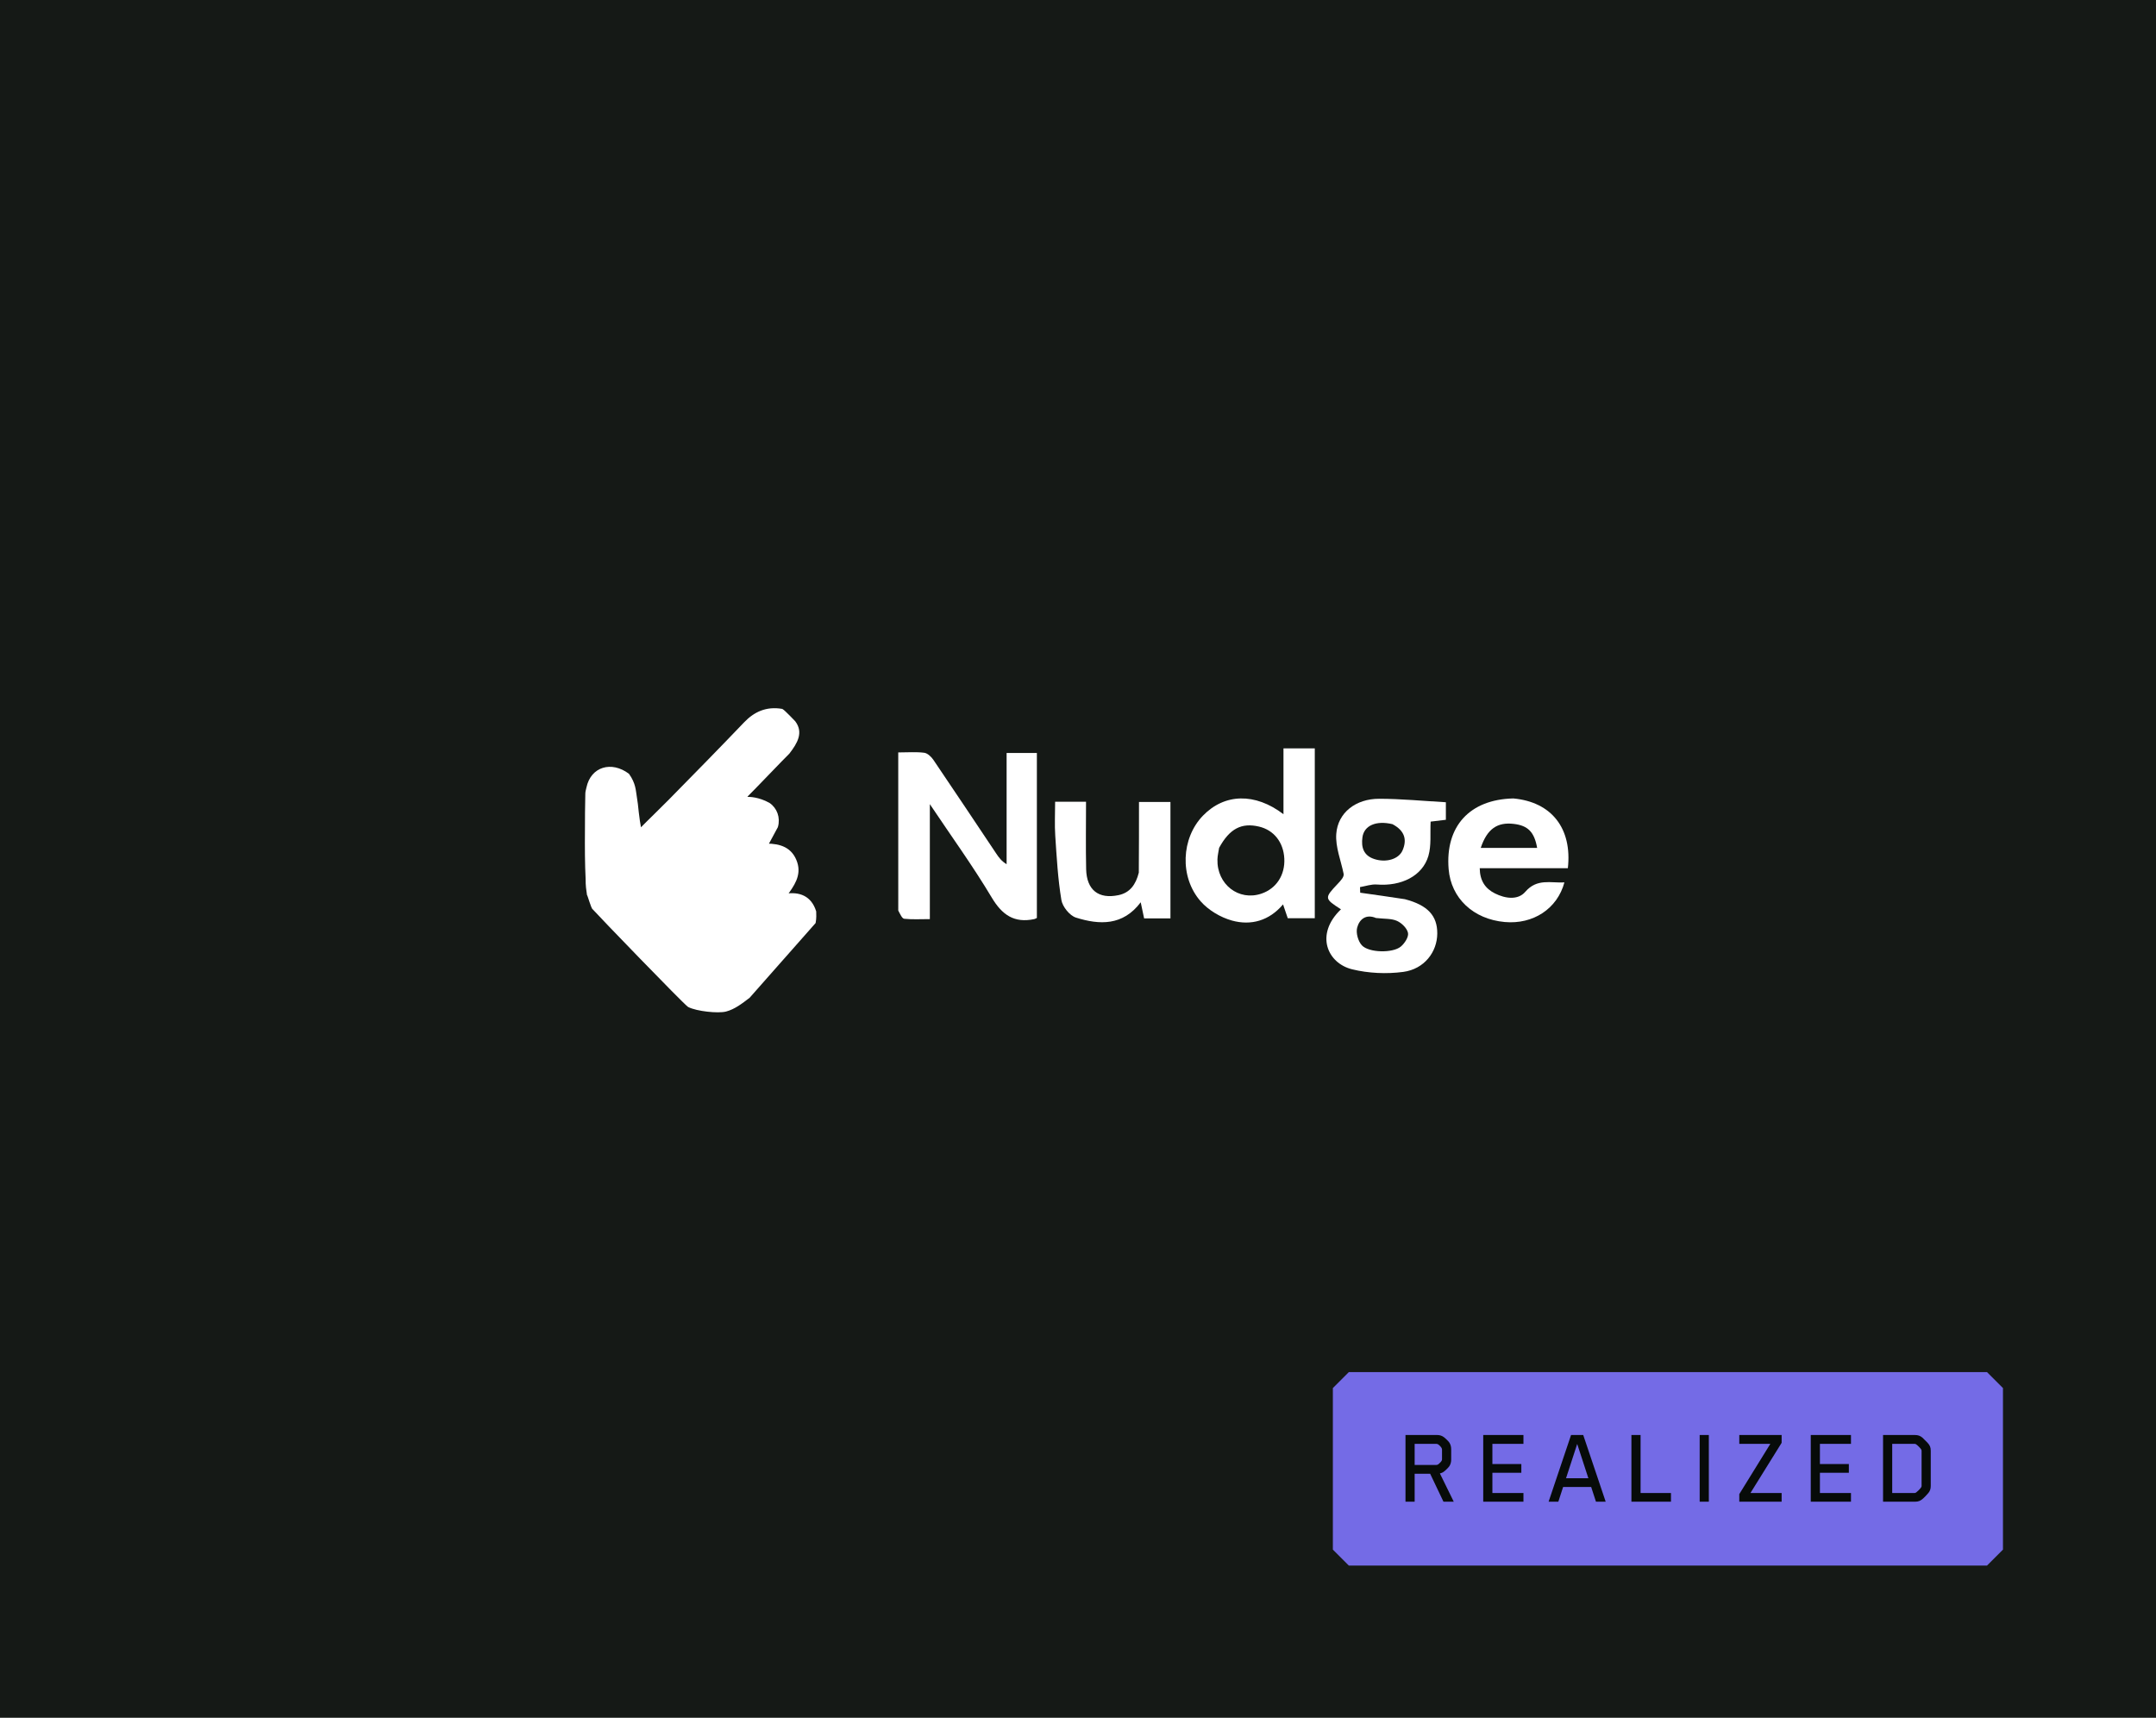 <svg width="787" height="627" viewBox="0 0 787 627" fill="none" xmlns="http://www.w3.org/2000/svg">
<rect width="787" height="627" fill="#151916"/>
<path d="M327.893 332.356C327.885 312.931 327.885 293.977 327.885 274.64C331.421 274.64 334.43 274.383 337.357 274.762C338.583 274.921 339.944 276.218 340.716 277.355C348.435 288.73 356.042 300.182 363.689 311.606C364.611 312.984 365.586 314.326 367.44 315.438C367.44 301.977 367.44 288.515 367.44 274.85C371.402 274.85 374.804 274.85 378.489 274.85C378.489 295.085 378.489 315.104 378.489 335.06C378.075 335.245 377.816 335.42 377.534 335.479C370.235 337.014 365.816 333.987 362 327.595C355.228 316.251 347.447 305.51 339.42 293.519C339.42 308.068 339.42 321.525 339.42 335.481C335.981 335.481 333.003 335.668 330.078 335.359C329.272 335.274 328.622 333.71 327.893 332.356Z" fill="white"/>
<path d="M512.834 328.215C521.127 330.384 524.676 334.226 524.644 340.723C524.611 347.489 519.91 353.723 512.218 354.751C506.123 355.564 499.529 355.262 493.561 353.802C484.571 351.603 479.857 341.115 489.487 331.904C483.41 328.015 483.382 327.798 488.262 322.644C489.457 321.382 490.639 320.108 490.471 318.993C489.49 314.116 487.425 309.161 487.774 304.382C488.343 296.6 494.909 291.544 503.448 291.556C511.468 291.566 519.486 292.36 527.783 292.824C527.783 294.84 527.783 296.956 527.783 299.227C525.58 299.492 523.561 299.734 522.221 299.894C521.991 304.272 522.528 308.597 521.398 312.43C519.236 319.765 511.479 323.557 502.585 322.854C500.574 322.695 498.491 323.458 496.441 323.796C496.465 324.478 496.49 325.16 496.514 325.842C501.83 326.591 507.146 327.34 512.834 328.215ZM502.277 335.076C498.588 333.514 496.185 335.6 495.402 338.593C494.899 340.518 495.737 343.558 497.113 345.044C499.663 347.799 508.384 347.945 511.314 345.524C512.708 344.371 514.237 342.043 513.967 340.566C513.655 338.858 511.689 336.924 509.964 336.142C507.933 335.222 505.39 335.433 502.277 335.076ZM508.285 300.825C502.354 299.411 497.912 301.293 497.325 305.63C496.84 309.212 497.666 312.223 501.61 313.541C505.82 314.947 510.553 313.7 511.983 310.37C513.617 306.563 512.863 303.255 508.285 300.825Z" fill="white"/>
<path d="M479.933 304.856C479.933 315.144 479.933 324.957 479.933 335.154C476.676 335.154 473.599 335.154 470.065 335.154C469.644 333.915 469.103 332.326 468.348 330.107C463.343 336.047 456.67 337.956 449.663 335.999C445.503 334.837 441.119 332.23 438.283 329.002C430.462 320.101 431.201 305.895 439.11 297.721C446.966 289.602 458.12 289.273 468.505 297.196C468.505 289.068 468.505 281.253 468.505 273.172C472.353 273.172 475.776 273.172 479.933 273.172C479.933 283.585 479.933 293.983 479.933 304.856ZM445.014 309.465C444.802 310.866 444.44 312.264 444.401 313.67C444.151 322.787 452.155 329.001 460.455 326.185C465.903 324.336 469.125 319.386 468.807 313.354C468.493 307.398 464.975 302.97 459.548 301.702C453.254 300.23 448.865 302.394 445.014 309.465Z" fill="white"/>
<path d="M552.405 291.438C566.366 292.709 573.94 302.371 572.31 316.906C561.694 316.906 551.002 316.906 540.143 316.906C540.203 321.488 542.157 324.326 545.666 326.092C549.462 328.003 554.073 328.65 556.771 325.521C561.066 320.539 566.056 322.364 571.047 322.086C568.476 331.687 559.641 337.482 549.275 336.543C537.77 335.501 529.666 327.858 528.791 317.226C527.513 301.689 536.399 291.797 552.405 291.438ZM540.513 309.483C547.353 309.483 554.193 309.483 561.1 309.483C560.058 303.621 557.694 301.315 552.497 300.719C546.6 300.043 542.857 302.49 540.513 309.483Z" fill="white"/>
<path d="M415.696 318.521C415.763 309.738 415.763 301.372 415.763 292.713C419.926 292.713 423.45 292.713 427.244 292.713C427.244 306.871 427.244 320.9 427.244 335.224C424.06 335.224 420.976 335.224 417.637 335.224C417.266 333.473 416.883 331.666 416.39 329.338C409.891 337.972 401.346 337.631 392.756 334.931C390.468 334.212 387.845 330.955 387.439 328.519C386.151 320.798 385.724 312.922 385.199 305.09C384.927 301.031 385.151 296.939 385.151 292.646C388.982 292.646 392.4 292.646 396.433 292.646C396.433 300.883 396.295 309.061 396.473 317.231C396.639 324.851 400.994 328.273 408.298 326.731C412.47 325.851 414.602 322.87 415.696 318.521Z" fill="white"/>
<path d="M289.886 263.574C292.793 267.4 290.601 271.041 287.782 274.723C286.126 276.309 274.569 288.412 272.518 290.4C272.042 290.875 272.518 291.351 273.053 291.369C273.469 291.351 276.799 291.369 280.608 293.481C283.166 295.209 284.411 298.487 283.478 301.723L279.865 308.415C284.656 308.43 288.838 309.723 290.54 314.904C292.051 319.506 289.408 323.131 286.808 326.697C291.654 325.972 295.739 327.358 297.441 332.761C297.475 333.778 297.538 335.128 297.256 336.684L273.3 363.819C270.601 365.894 267.92 367.956 264.908 368.734C262.13 369.452 254.442 368.65 251.436 367.12C249.561 365.791 218.556 333.667 216.724 331.566C216.291 331.502 214.91 326.506 214.737 326.483C214.492 324.832 214.246 323.181 214.272 320.847C214.278 320.566 214.265 321.125 214.269 320.847C214.002 315.557 213.967 309.124 214.022 303.122C213.993 298.951 214.079 294.348 214.158 289.739C214.129 289.25 214.401 288.164 214.565 287.517C216.1 280.313 223.145 278.273 229.224 282.788C231.603 286.118 231.577 288.662 231.914 290.563C232.26 292.517 232.462 294.496 232.666 296.492C232.882 298.618 233.25 300.849 233.647 303.006C237.14 299.439 240.9 295.88 244.4 292.321C253.644 282.921 262.888 273.522 271.995 263.991C275.525 260.297 279.782 258.282 285.399 259.235C286.063 259.553 289.886 263.574 289.886 263.574Z" fill="white" stroke="white"/>
<rect x="492.36" y="506.658" width="232.955" height="58.955" fill="#746BE6"/>
<rect x="492.36" y="506.658" width="232.955" height="58.955" stroke="#746BE6" stroke-width="11.652" stroke-linejoin="bevel"/>
<path d="M530.66 548.135H526.909L522.056 537.94H516.387V548.135H513.043V523.789H524.584C525.441 523.789 526.256 523.993 526.99 524.523C527.52 524.89 528.662 525.991 529.029 526.521C529.519 527.256 529.722 528.112 529.722 528.968V532.761C529.722 533.617 529.519 534.474 529.029 535.208C528.662 535.738 527.52 536.839 526.99 537.206C526.542 537.532 526.093 537.695 525.604 537.818L530.66 548.135ZM524.217 527.011H516.387V534.718H524.217C524.706 534.718 525.033 534.555 525.604 533.944C526.215 533.373 526.378 533.046 526.378 532.598V529.131C526.378 528.683 526.175 528.357 525.604 527.745C525.033 527.174 524.706 527.011 524.217 527.011ZM556.103 523.789V527.011H544.766V534.392H555.329V537.573H544.766V544.954H556.103V548.135H541.422V523.789H556.103ZM586.121 548.135H582.573L580.819 542.752H570.584L568.83 548.135H565.282L573.479 523.789H577.924L586.121 548.135ZM575.722 527.052L571.644 539.571H579.8L575.722 527.052ZM598.857 523.789V544.954H609.949V548.135H595.513V523.789H598.857ZM623.771 548.135H620.427V523.789H623.771V548.135ZM634.889 523.789H650.345V526.644L638.967 544.954H650.345V548.135H634.889V545.362L646.226 527.011H634.889V523.789ZM675.658 523.789V527.011H664.321V534.392H674.883V537.573H664.321V544.954H675.658V548.135H660.977V523.789H675.658ZM703.514 526.521C704.493 527.541 704.778 528.275 704.778 529.58V542.344C704.778 543.486 704.493 544.302 703.799 545.077C703.351 545.607 702.494 546.504 702.087 546.871C701.067 547.809 700.333 548.135 698.987 548.135H687.365V523.789H698.987C700.129 523.789 700.945 524.075 701.76 524.768C702.291 525.257 703.147 526.114 703.514 526.521ZM701.434 542.426V529.498C701.434 529.172 701.149 528.764 700.415 528.03C699.721 527.337 699.273 527.011 698.947 527.011H690.709V544.954H698.947C699.273 544.954 699.681 544.628 700.415 543.894C701.108 543.201 701.434 542.752 701.434 542.426Z" fill="#070B09"/>
</svg>
